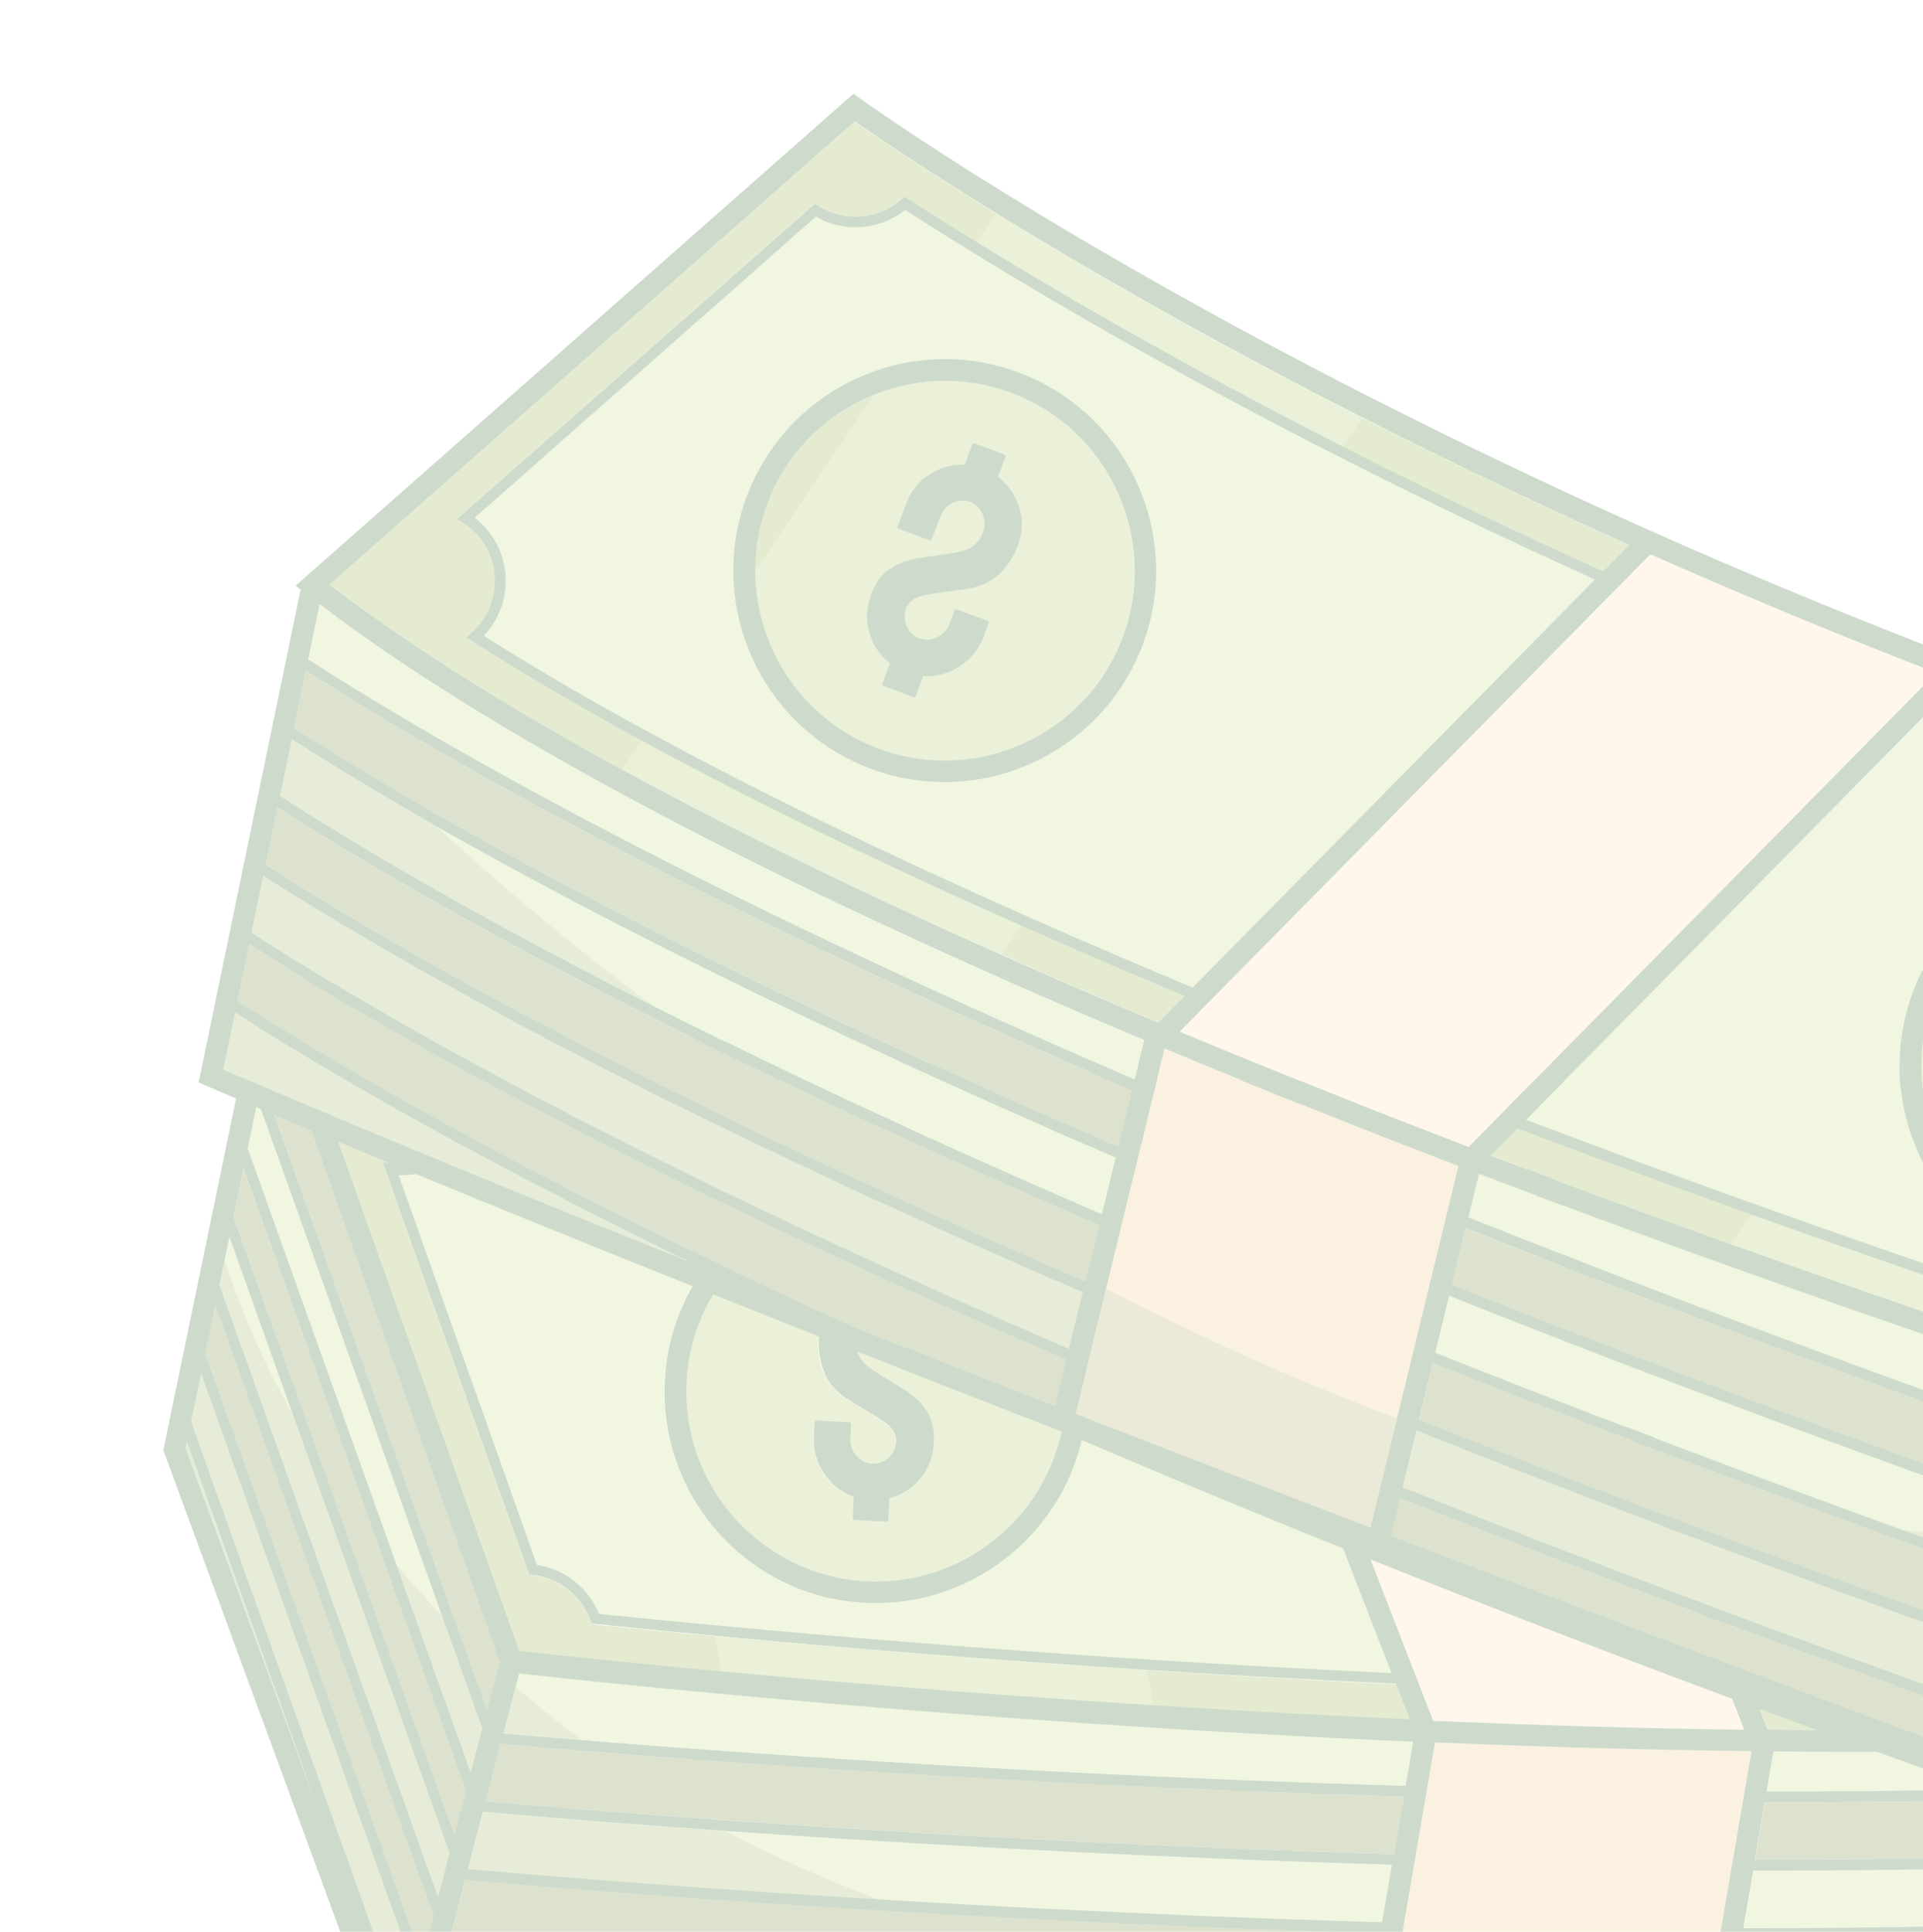 <svg width="211" height="212" viewBox="0 0 211 212" fill="none" xmlns="http://www.w3.org/2000/svg">
<g style="mix-blend-mode:luminosity" opacity="0.2" clip-path="url(#clip0_5045_330)">
<path d="M35.036 198.847L20.372 158.948L20.517 158.247L35.036 198.847Z" fill="#B5D163"/>
<path d="M52.913 189.719L51.656 194.51L43.524 171.736L27.19 125.997L28.272 120.771L48.496 177.351L52.913 189.719Z" fill="#B5D163"/>
<path d="M151.662 210.971C131.414 210.37 112.478 209.421 96.579 208.457C71.76 206.933 54.41 205.382 51.342 205.123L53 198.82C55.563 199.062 65.284 199.922 79.664 200.948C98.062 202.251 124.113 203.809 152.747 204.66L151.658 210.992L151.662 210.971Z" fill="#B5D163"/>
<path d="M51.123 196.549L49.883 201.365L35.264 160.501L25.639 133.497L26.72 128.271L41.251 168.918L51.123 196.549Z" fill="#546E0D"/>
<path d="M152.95 203.461C122.884 202.579 95.617 200.903 77.118 199.557C64.548 198.662 55.979 197.908 53.306 197.665L54.938 191.378C56.656 191.534 60.349 191.878 65.667 192.291C82.597 193.623 116.051 196.004 154.035 197.15L152.946 203.482L152.95 203.461Z" fill="#546E0D"/>
<path d="M150.374 218.48C146.19 218.368 142.057 218.222 138.009 218.093C137.962 218.106 137.92 218.097 137.861 218.062C91.201 216.361 53.806 213.01 49.679 212.622L49.529 212.17L51.057 206.283C53.599 206.521 72.968 208.268 100.558 209.879C115.544 210.764 132.975 211.601 151.463 212.148L150.374 218.48Z" fill="#546E0D"/>
<path d="M149.086 225.99C96.675 224.473 52.624 220.542 48.106 220.117L47.735 219.021L49.089 213.762L49.174 213.78C49.629 213.83 95.234 218.06 150.175 219.658L149.086 225.99Z" fill="#B5D163"/>
<path d="M49.355 203.383L48.114 208.199L24.087 140.996L25.168 135.77L32.169 155.34L49.355 203.383Z" fill="#B5D163"/>
<path d="M279.181 173.131C280.348 170.913 282.358 169.335 284.765 168.725L263.511 123.541C259.974 123.939 256.494 122.134 254.823 118.974C240.032 121.43 209.69 125.52 169.253 126.17L192.003 184.779C227.495 185.233 256.667 183.692 278.712 180.212C277.843 177.883 278.013 175.348 279.185 173.109L279.181 173.131ZM234.973 176.811C233.403 176.796 231.886 176.637 230.421 176.334C219.825 174.142 211.859 164.695 211.926 153.455C212.008 140.644 222.493 130.318 235.276 130.394C248.081 130.473 258.405 140.939 258.323 153.75C258.241 166.56 247.756 176.886 234.973 176.811Z" fill="#B5D163"/>
<path d="M95.963 173.547C107.441 173.618 116.847 164.332 116.92 152.849C116.992 142.762 109.845 134.282 100.311 132.309C98.994 132.037 97.63 131.887 96.214 131.882C84.736 131.811 75.329 141.097 75.256 152.58C75.183 164.063 84.485 173.476 95.942 173.543L95.963 173.547ZM91.333 143.057C92.267 141.966 93.433 141.254 94.783 140.935L94.918 138.571C94.918 138.571 94.975 138.405 95.085 138.406L98.635 138.587C98.763 138.613 98.843 138.652 98.821 138.758L98.699 141.17C99.971 141.654 101.02 142.47 101.812 143.675C102.608 144.858 102.973 146.197 102.891 147.664L102.745 150.403C102.745 150.403 102.697 150.526 102.612 150.509L98.867 150.31C98.867 150.31 98.744 150.262 98.761 150.177L98.865 147.429C98.896 146.638 98.696 145.999 98.202 145.498C97.729 145.001 97.165 144.729 96.506 144.704C95.826 144.674 95.224 144.904 94.723 145.398C94.222 145.893 93.942 146.499 93.907 147.201C93.877 147.882 94.001 148.461 94.274 148.961C94.547 149.46 95.067 149.945 95.825 150.456L99.12 152.511C100.2 153.178 101.032 153.97 101.639 154.893C102.219 155.833 102.492 156.975 102.411 158.332C102.332 159.889 101.817 161.2 100.93 162.279C100.021 163.354 98.893 164.095 97.534 164.457L97.411 166.868C97.411 166.868 97.334 167.029 97.202 167.024L93.652 166.844C93.546 166.822 93.487 166.787 93.487 166.677L93.601 164.307C92.26 163.831 91.177 162.964 90.369 161.733C89.54 160.498 89.179 159.139 89.244 157.646L89.323 156.089C89.323 156.089 89.379 155.924 89.49 155.924L93.214 156.119C93.214 156.119 93.332 156.188 93.332 156.298L93.253 157.855C93.219 158.557 93.44 159.201 93.9 159.761C94.381 160.326 94.961 160.623 95.641 160.653C96.343 160.688 96.944 160.458 97.471 159.946C97.976 159.43 98.248 158.866 98.273 158.207C98.313 157.373 97.829 156.609 96.792 155.951C96.44 155.723 95.915 155.371 95.165 154.928C94.416 154.484 93.73 154.054 93.098 153.68C91.862 152.915 90.975 151.956 90.438 150.803C89.902 149.651 89.676 148.386 89.762 147.008C89.836 145.473 90.347 144.183 91.303 143.095L91.333 143.057Z" fill="#789C13"/>
<path d="M191.386 189.791L164.766 121.209C154.094 121.305 142.761 121.176 130.814 120.698L157.263 188.823C168.394 189.288 179.879 189.648 191.386 189.791Z" fill="#FFD999"/>
<path d="M296.495 181.809C285.679 184.533 272.907 186.432 258.983 187.694C244.515 189.021 228.766 189.683 212.685 189.812C206.471 189.878 200.228 189.871 193.972 189.817L192.484 185.987C199.22 186.073 205.731 186.069 211.971 185.987C229.187 185.827 244.677 185.133 258.265 183.89C266.006 183.188 273.161 182.32 279.666 181.273L280.445 181.146L280.105 180.434C279.074 178.248 279.12 175.777 280.245 173.661C281.369 171.545 283.394 170.103 285.753 169.727L286.532 169.601L264.427 122.645L264.242 122.253L263.787 122.313C260.457 122.887 257.165 121.143 255.735 118.1L255.529 117.703L255.069 117.785C252.57 118.198 249.636 118.677 246.235 119.169C235.256 120.752 219.644 122.573 200.439 123.783C190.768 124.397 180.196 124.868 168.823 125.04L167.33 121.231C179.009 121.077 189.866 120.621 199.754 120.03C218.908 118.854 234.435 117.015 245.533 115.391C255.239 113.965 261.538 112.743 263.799 112.302L296.529 181.86L296.495 181.809Z" fill="#789C13"/>
<path d="M154.234 195.973C114.707 194.795 80.11 192.266 63.843 190.939C59.728 190.597 56.812 190.348 55.248 190.202L56.572 185.092L56.943 183.618C63.912 184.395 105.883 188.959 155.062 191.115L154.234 195.973Z" fill="#B5D163"/>
<path d="M54.833 182.362L54.593 183.309L53.45 187.659L50.49 179.381L28.742 118.498L30.004 112.4L54.833 182.362Z" fill="#546E0D"/>
<path d="M154.649 188.726C144.929 188.288 135.491 187.775 126.556 187.189C107.932 186.016 91.478 184.627 79.182 183.479C67.32 182.376 59.33 181.498 56.929 181.223L31.524 109.547C43.464 111.774 55.168 113.642 66.543 115.176C83.114 117.386 98.989 118.898 114.046 119.865C118.854 120.173 123.586 120.421 128.237 120.63L129.738 124.507C124.755 124.296 119.759 124.038 114.777 123.716C98.861 122.727 82.991 121.193 67.278 119.116C62.119 118.47 57.004 117.721 51.897 116.931L50.928 116.797L51.249 117.705C52.164 120.242 51.656 123.017 49.945 125.078C48.234 127.139 45.617 128.126 42.961 127.688L41.976 127.528L57.924 172.456L58.049 172.814L58.44 172.851C61.321 173.159 63.792 175.132 64.756 177.857L64.885 178.194L65.268 178.274C68.914 178.629 73.36 179.084 78.511 179.552C90.896 180.696 107.277 182.114 125.88 183.283C134.578 183.842 143.744 184.387 153.199 184.815L154.695 188.713L154.649 188.726Z" fill="#789C13"/>
<path d="M50.829 125.837C49.058 127.974 46.456 129.098 43.735 128.978L58.911 171.752C61.987 172.189 64.567 174.274 65.726 177.128C82.293 178.828 115.117 181.897 152.671 183.62L130.193 125.732C104.215 124.676 78.115 122.178 52.641 118.259C53.261 120.935 52.621 123.705 50.825 125.858L50.829 125.837ZM79.798 136.196C84.199 131.834 90.05 129.455 96.242 129.496C109.047 129.576 119.367 140.063 119.289 152.852C119.207 165.663 108.722 175.988 95.939 175.913C94.369 175.899 92.852 175.74 91.366 175.432C80.769 173.24 72.803 163.793 72.871 152.552C72.912 146.358 75.359 140.528 79.781 136.17L79.798 136.196Z" fill="#B5D163"/>
<path d="M293.56 198.991L292.263 205.259C278.945 207.443 263.42 209.061 245.802 210.09C229.409 211.084 211.216 211.574 191.287 211.571L192.371 205.26C224.629 205.288 252.418 204.015 275.337 201.446C281.793 200.744 287.897 199.924 293.56 198.991Z" fill="#B5D163"/>
<path d="M148.174 231.362C97.97 229.238 55.248 226.912 46.142 226.401L45.946 225.851L47.203 221.06L47.257 221.226L47.639 221.305C48.103 221.312 93.852 225.594 148.908 227.172L148.195 231.367L148.174 231.362Z" fill="#546E0D"/>
<path d="M292.008 206.491L290.716 212.737C265.064 216.956 231.188 219.074 189.977 219.076L190.056 218.694L191.062 212.765C208.222 212.771 224.152 212.412 238.714 211.703C259.122 210.675 276.928 208.953 291.983 206.508L292.008 206.491Z" fill="#546E0D"/>
<path d="M290.457 213.99L289.164 220.236C263.559 224.443 229.794 226.562 188.715 226.569L189.795 220.279C230.895 220.276 264.745 218.175 290.457 213.99Z" fill="#B5D163"/>
<path d="M295.112 191.492L293.815 197.759C289.528 198.467 284.964 199.118 280.214 199.708C256.472 202.616 227.091 204.091 192.57 204.082L193.655 197.771C235.125 197.8 269.243 195.688 295.133 191.496L295.112 191.492Z" fill="#546E0D"/>
<path d="M288.905 221.49L287.612 227.736C265.49 231.378 239.063 233.132 211.875 233.754C203.821 233.505 195.709 233.223 187.622 232.923L188.49 227.763C229.501 227.764 263.24 225.662 288.879 221.507L288.905 221.49Z" fill="#546E0D"/>
<path d="M185.228 232.826C173.514 232.396 161.873 231.937 150.567 231.459L152.644 219.283L157.456 191.212C168.782 191.694 180.476 192.009 192.179 192.171L187.601 218.895L185.228 232.826Z" fill="#E6B767"/>
<path d="M295.367 190.26L296.619 184.205C270.22 190.75 232.442 192.57 194.585 192.203L193.833 196.589C235.392 196.615 269.531 194.507 295.367 190.26Z" fill="#B5D163"/>
<path d="M239.349 133.186C238.032 132.914 236.668 132.764 235.252 132.759C223.774 132.688 214.368 141.974 214.295 153.457C214.222 164.94 223.523 174.353 234.98 174.42C246.458 174.491 255.864 165.205 255.937 153.722C256.009 143.634 248.862 135.154 239.328 133.182L239.349 133.186ZM239.989 163.161C239.08 164.235 237.953 164.977 236.593 165.338L236.471 167.75C236.471 167.75 236.393 167.911 236.262 167.906L232.712 167.725C232.605 167.703 232.546 167.669 232.547 167.558L232.661 165.189C231.32 164.712 230.237 163.845 229.429 162.615C228.599 161.38 228.238 160.02 228.304 158.527L228.382 156.97C228.382 156.97 228.439 156.805 228.549 156.806L232.273 157C232.273 157 232.392 157.069 232.391 157.18L232.313 158.736C232.278 159.438 232.499 160.082 232.959 160.642C233.44 161.207 234.021 161.505 234.701 161.535C235.403 161.569 236.004 161.339 236.53 160.828C237.036 160.312 237.307 159.748 237.333 159.088C237.373 158.255 236.889 157.49 235.851 156.832C235.5 156.604 234.975 156.252 234.225 155.809C233.475 155.366 232.789 154.936 232.158 154.561C230.921 153.796 230.035 152.837 229.498 151.685C228.961 150.533 228.736 149.267 228.822 147.889C228.896 146.354 229.406 145.064 230.362 143.977C231.297 142.885 232.462 142.174 233.813 141.855L233.948 139.49C233.948 139.49 234.004 139.325 234.115 139.325L237.665 139.506C237.792 139.532 237.873 139.571 237.851 139.677L237.728 142.089C239.005 142.553 240.05 143.389 240.841 144.594C241.637 145.778 242.002 147.116 241.92 148.584L241.774 151.323C241.774 151.323 241.727 151.446 241.642 151.428L237.896 151.229C237.896 151.229 237.773 151.182 237.791 151.097L237.894 148.349C237.946 147.562 237.725 146.918 237.231 146.417C236.758 145.92 236.194 145.649 235.54 145.602C234.859 145.572 234.258 145.802 233.757 146.296C233.256 146.791 232.976 147.398 232.941 148.099C232.911 148.78 233.035 149.359 233.308 149.859C233.581 150.359 234.101 150.843 234.859 151.354L238.154 153.409C239.234 154.076 240.066 154.869 240.672 155.792C241.253 156.731 241.526 157.873 241.445 159.23C241.366 160.787 240.851 162.098 239.964 163.177L239.989 163.161Z" fill="#789C13"/>
<path d="M45.792 217.068L44.526 221.902L20.979 156.016L22.069 150.748L45.792 217.068Z" fill="#B5D163"/>
<path d="M47.56 210.234L46.299 215.046L22.535 148.496L23.621 143.248L47.56 210.234Z" fill="#546E0D"/>
<g style="mix-blend-mode:screen" opacity="0.5">
<path d="M126.577 187.193C107.953 186.02 91.499 184.632 79.203 183.483L78.486 179.568L67.282 119.095L66.547 115.154C83.119 117.365 98.993 118.877 114.05 119.844L114.777 123.716L125.855 183.3L126.577 187.193Z" fill="#B5D163"/>
</g>
<g style="mix-blend-mode:screen" opacity="0.5">
<path d="M258.983 187.694C244.515 189.02 228.766 189.683 212.685 189.812L211.971 185.986L200.431 123.715L199.724 119.958C218.879 118.781 234.406 116.943 245.504 115.318L246.227 119.101L258.269 183.869L258.992 187.652L258.983 187.694Z" fill="#B5D163"/>
</g>
<g style="mix-blend-mode:screen" opacity="0.5">
<path d="M121.889 137.505C122.454 141.942 122.251 145.6 121.476 145.706C120.68 145.807 119.59 142.302 119.045 137.869C118.501 133.437 118.683 129.775 119.458 129.669C120.254 129.568 121.344 133.072 121.889 137.505Z" fill="#B5D163"/>
</g>
<g style="mix-blend-mode:screen" opacity="0.5">
<path d="M208.051 173.788C208.616 178.225 208.413 181.883 207.638 181.989C206.842 182.09 205.752 178.585 205.207 174.152C204.642 169.715 204.845 166.058 205.62 165.952C206.416 165.851 207.506 169.355 208.051 173.788Z" fill="#B5D163"/>
</g>
<path d="M74.278 129.803C74.844 134.24 74.641 137.898 73.866 138.003C73.07 138.105 71.979 134.6 71.435 130.167C70.891 125.735 71.073 122.072 71.847 121.967C72.643 121.866 73.734 125.37 74.278 129.803Z" fill="#B5D163"/>
<g style="mix-blend-mode:multiply" opacity="0.5">
<path d="M20.517 158.247L35.036 198.847L20.372 158.948L20.517 158.247Z" fill="#546E0D"/>
</g>
<g style="mix-blend-mode:multiply" opacity="0.5">
<path d="M22.069 150.748L45.792 217.068L44.526 221.902L20.979 156.016L22.069 150.748Z" fill="#546E0D"/>
</g>
<g style="mix-blend-mode:multiply" opacity="0.5">
<path d="M23.621 143.248L47.56 210.234L46.299 215.046L22.535 148.496L23.621 143.248Z" fill="#546E0D"/>
</g>
<g style="mix-blend-mode:multiply" opacity="0.5">
<path d="M32.169 155.341L49.35 203.404L48.11 208.221L24.087 140.996L24.641 138.319C26.583 144.238 29.109 149.9 32.173 155.32L32.169 155.341Z" fill="#546E0D"/>
</g>
<g style="mix-blend-mode:multiply" opacity="0.5">
<path d="M41.251 168.918L51.127 196.527L49.887 201.344L35.268 160.479C37.124 163.389 39.108 166.214 41.251 168.918Z" fill="#546E0D"/>
</g>
<g style="mix-blend-mode:multiply" opacity="0.5">
<path d="M48.496 177.351L52.934 189.723L51.677 194.514L43.545 171.741C45.14 173.666 46.795 175.515 48.501 177.33L48.496 177.351Z" fill="#546E0D"/>
</g>
<g style="mix-blend-mode:multiply" opacity="0.5">
<path d="M54.162 182.932C54.314 183.052 54.441 183.189 54.593 183.309L53.45 187.659L50.49 179.381C51.698 180.606 52.915 181.788 54.141 182.928L54.162 182.932Z" fill="#546E0D"/>
</g>
<g style="mix-blend-mode:multiply" opacity="0.5">
<path d="M63.843 190.939C59.728 190.597 56.812 190.348 55.248 190.202L56.572 185.092C58.914 187.15 61.32 189.11 63.843 190.939Z" fill="#546E0D"/>
</g>
<g style="mix-blend-mode:multiply" opacity="0.5">
<path d="M77.118 199.557C64.548 198.662 55.979 197.908 53.306 197.665L54.939 191.378C56.656 191.534 60.349 191.878 65.667 192.291C69.323 194.953 73.165 197.365 77.097 199.552L77.118 199.557Z" fill="#546E0D"/>
</g>
<g style="mix-blend-mode:multiply" opacity="0.5">
<path d="M96.574 208.479C71.756 206.955 54.406 205.403 51.337 205.144L52.996 198.841C55.559 199.084 65.279 199.943 79.66 200.969C85.148 203.877 90.813 206.356 96.57 208.5L96.574 208.479Z" fill="#546E0D"/>
</g>
<g style="mix-blend-mode:multiply" opacity="0.5">
<path d="M49.658 212.617L49.508 212.165L51.036 206.278C53.578 206.516 72.947 208.264 100.537 209.874C112.554 213.978 125.073 216.613 137.839 218.058C91.18 216.357 53.785 213.006 49.658 212.617Z" fill="#546E0D"/>
</g>
<g style="mix-blend-mode:multiply" opacity="0.5">
<path d="M48.106 220.117L47.735 219.021L49.089 213.762L49.174 213.78C49.629 213.83 95.234 218.06 150.175 219.658L149.086 225.99C96.675 224.473 52.624 220.542 48.106 220.117Z" fill="#546E0D"/>
</g>
<g style="mix-blend-mode:multiply" opacity="0.5">
<path d="M148.887 227.168L148.174 231.362C97.97 229.238 55.248 226.912 46.142 226.401L45.946 225.851L47.203 221.06L47.257 221.226L47.639 221.305C48.103 221.312 93.852 225.594 148.908 227.172L148.887 227.168Z" fill="#546E0D"/>
</g>
<g style="mix-blend-mode:multiply" opacity="0.5">
<path d="M187.601 218.895L185.228 232.826C173.514 232.396 161.873 231.937 150.567 231.459L152.644 219.283C164.297 219.9 175.994 219.661 187.58 218.89L187.601 218.895Z" fill="#546E0D"/>
</g>
<g style="mix-blend-mode:multiply" opacity="0.5">
<path d="M238.735 211.707C259.143 210.679 276.949 208.958 292.004 206.512L290.711 212.758C265.059 216.977 231.184 219.095 189.973 219.097L190.052 218.715C190.32 218.704 190.635 218.68 190.929 218.652C206.979 217.388 222.968 215.135 238.714 211.703L238.735 211.707Z" fill="#546E0D"/>
</g>
<g style="mix-blend-mode:multiply" opacity="0.5">
<path d="M189.795 220.279C230.895 220.276 264.745 218.175 290.457 213.99L289.164 220.236C263.559 224.443 229.794 226.562 188.715 226.569L189.795 220.279Z" fill="#546E0D"/>
</g>
<g style="mix-blend-mode:multiply" opacity="0.5">
<path d="M188.511 227.767C229.522 227.768 263.262 225.666 288.9 221.511L287.608 227.757C265.485 231.399 239.059 233.153 211.87 233.775C203.817 233.526 195.704 233.244 187.617 232.944L188.486 227.784L188.511 227.767Z" fill="#546E0D"/>
</g>
<path d="M265.505 110.373L265.106 109.515L264.178 109.722C263.181 109.937 162.239 132.03 29.939 106.826L27.901 106.404L28.485 108.076L17.921 159.128L43.443 228.634L44.23 228.686C44.336 228.708 45.258 228.744 46.857 228.831C54.507 229.528 118.412 235.107 185.22 235.217C221.522 236.57 258.38 237.594 287.023 237.65L287.996 237.652L299.188 183.562L299.866 183.392L265.521 110.399L265.505 110.373ZM287.608 227.757C265.49 231.378 239.038 233.149 211.87 233.775C203.842 233.51 195.725 233.248 187.617 232.944L188.507 227.789C229.496 227.785 263.257 225.687 288.9 221.511L287.608 227.757ZM20.979 156.016L22.069 150.747L45.766 217.085L44.509 221.876L20.979 156.016ZM155.062 191.115L154.234 195.973C104.732 194.525 62.941 190.908 55.244 190.223L56.96 183.644C63.929 184.421 105.879 188.981 155.058 191.136L155.062 191.115ZM152.95 203.461C102.457 201.986 59.936 198.261 53.306 197.665L54.938 191.378C62.113 192.021 104.137 195.687 154.035 197.15L152.946 203.483L152.95 203.461ZM150.374 218.481C98.052 216.959 54.159 213.017 49.658 212.618L49.508 212.166L51.032 206.3C54.963 206.67 98.899 210.621 151.459 212.17L150.37 218.502L150.374 218.481ZM25.173 135.749L49.333 203.378L48.076 208.17L24.082 141.017L25.168 135.77L25.173 135.749ZM26.724 128.249L51.123 196.548L49.866 201.34L25.634 133.518L26.724 128.249ZM51.656 194.51L27.186 126.018L28.276 120.75L52.917 189.697L51.66 194.488L51.656 194.51ZM23.621 143.248L47.56 210.234L46.303 215.025L22.531 148.517L23.621 143.248ZM49.089 213.763L49.174 213.78C49.633 213.809 95.255 218.064 150.17 219.679L149.086 225.99C96.649 224.49 52.603 220.538 48.106 220.117L47.714 219.017L49.089 213.763ZM51.342 205.123L52.979 198.816C58.891 199.352 101.731 203.143 152.73 204.634L151.645 210.945C99.83 209.44 56.344 205.56 51.325 205.098L51.342 205.123ZM53.45 187.659L28.738 118.519L30.004 112.4L54.829 182.383L53.445 187.68L53.45 187.659ZM47.203 221.06L47.257 221.226L47.627 221.258C48.081 221.308 93.835 225.569 148.887 227.168L148.174 231.362C97.974 229.217 55.227 226.907 46.142 226.401L45.946 225.851L47.203 221.06ZM150.567 231.459L157.456 191.212C168.782 191.694 180.471 192.03 192.179 192.171L185.223 232.847C173.51 232.418 161.873 231.937 150.567 231.459ZM289.16 220.258C263.559 224.443 229.789 226.583 188.71 226.59L189.795 220.279C230.895 220.276 264.745 218.175 290.452 214.012L289.16 220.258ZM290.711 212.758C265.043 216.951 231.184 219.095 189.999 219.081L191.083 212.769C232.31 212.793 266.229 210.683 292.008 206.491L290.716 212.737L290.711 212.758ZM292.263 205.259C266.547 209.464 232.582 211.586 191.282 211.592L192.367 205.281C233.726 205.309 267.755 203.201 293.577 199.017L292.284 205.263L292.263 205.259ZM293.815 197.759C268.052 201.977 233.998 204.103 192.549 204.078L193.634 197.767C235.103 197.796 269.217 195.705 295.112 191.492L293.819 197.738L293.815 197.759ZM295.367 190.26C269.536 194.486 235.392 196.615 193.833 196.59L194.585 192.204C232.421 192.566 270.203 190.725 296.62 184.205L295.367 190.26ZM263.744 112.246L296.479 181.783C270.087 188.397 232.02 190.224 193.951 189.813L192.463 185.982C228.201 186.42 257.54 184.826 279.645 181.269L280.424 181.142L280.084 180.429C279.053 178.244 279.116 175.798 280.24 173.682C281.364 171.566 283.369 170.12 285.727 169.744L286.507 169.617L264.406 122.641L264.204 122.222L263.77 122.288C260.445 122.84 257.126 121.112 255.701 118.048L255.5 117.63L255.066 117.695C240.411 120.135 209.762 124.317 168.798 124.946L167.326 121.141C221.483 120.428 257.603 113.457 263.778 112.187L263.744 112.246ZM278.708 180.233C256.663 183.714 227.49 185.254 191.998 184.8L169.249 126.191C209.685 125.541 240.027 121.451 254.819 118.995C256.494 122.134 259.969 123.96 263.506 123.562L284.76 168.746C282.353 169.356 280.344 170.934 279.176 173.152C278.009 175.369 277.834 177.925 278.703 180.254L278.708 180.233ZM164.761 121.231L191.382 189.813C179.875 189.669 168.39 189.309 157.259 188.845L130.809 120.719C142.736 121.193 154.086 121.348 164.761 121.231ZM52.645 118.237C78.14 122.161 104.219 124.655 130.197 125.71L152.676 183.598C115.105 181.85 82.276 178.802 65.731 177.106C64.572 174.252 61.987 172.189 58.915 171.731L43.74 128.956C46.456 129.097 49.063 127.953 50.833 125.816C52.625 123.683 53.269 120.892 52.65 118.216L52.645 118.237ZM128.22 120.604L129.742 124.486C103.658 123.409 77.477 120.872 51.901 116.909L50.916 116.75L51.254 117.684C52.147 120.217 51.644 122.97 49.928 125.053C48.218 127.113 45.6 128.1 42.966 127.666L41.98 127.507L57.928 172.435L58.053 172.793L58.423 172.825C61.309 173.112 63.801 175.09 64.765 177.815L64.89 178.173L65.26 178.205C81.779 179.918 115.084 183.02 153.165 184.763L154.683 188.666C105.16 186.461 63.024 181.841 56.964 181.163L31.524 109.547C66.379 116.072 99.033 119.328 128.22 120.604ZM20.372 158.948L20.517 158.247L35.014 198.843L20.372 158.948ZM286.056 235.257C269.679 235.213 250.662 234.867 230.647 234.315C250.987 233.406 270.421 231.733 287.353 228.989L286.056 235.257Z" fill="#084900"/>
<path d="M90.49 150.77C91.005 151.918 91.892 152.877 93.15 153.647C93.776 154.042 94.467 154.451 95.217 154.894C95.966 155.337 96.491 155.69 96.843 155.917C97.88 156.575 98.369 157.319 98.325 158.174C98.299 158.833 98.023 159.418 97.522 159.913C97.017 160.429 96.415 160.659 95.693 160.62C95.012 160.59 94.432 160.293 93.951 159.728C93.47 159.163 93.266 158.545 93.304 157.822L93.383 156.265C93.383 156.265 93.35 156.103 93.265 156.085L89.541 155.891C89.541 155.891 89.375 155.945 89.374 156.056L89.295 157.612C89.209 159.101 89.591 160.465 90.42 161.7C91.25 162.935 92.316 163.776 93.652 164.274L93.538 166.643C93.538 166.643 93.593 166.81 93.703 166.81L97.253 166.991C97.381 167.017 97.462 166.946 97.463 166.835L97.585 164.423C98.944 164.062 100.068 163.342 100.981 162.246C101.89 161.171 102.388 159.834 102.462 158.299C102.543 156.942 102.27 155.8 101.69 154.86C101.109 153.92 100.255 153.123 99.171 152.478L95.876 150.423C95.118 149.911 94.599 149.427 94.325 148.927C94.052 148.428 93.929 147.848 93.959 147.168C93.993 146.466 94.274 145.859 94.775 145.365C95.276 144.87 95.877 144.64 96.557 144.67C97.216 144.696 97.78 144.968 98.253 145.464C98.726 145.961 98.947 146.605 98.916 147.396L98.812 150.144C98.812 150.144 98.854 150.263 98.918 150.277L102.663 150.475C102.663 150.475 102.783 150.434 102.796 150.37L102.942 147.631C103.024 146.164 102.659 144.825 101.863 143.641C101.067 142.458 100.022 141.621 98.75 141.136L98.872 138.725C98.872 138.725 98.818 138.558 98.686 138.553L95.136 138.373C95.136 138.373 94.97 138.427 94.969 138.537L94.835 140.902C93.48 141.242 92.335 141.958 91.384 143.024C90.449 144.115 89.939 145.406 89.844 146.937C89.779 148.319 90.004 149.584 90.52 150.732L90.49 150.77Z" fill="#084900"/>
<path d="M91.387 175.436C92.852 175.74 94.391 175.903 95.96 175.917C108.743 175.993 119.233 165.646 119.31 152.856C119.388 140.067 109.069 129.58 96.264 129.5C90.072 129.46 84.221 131.838 79.819 136.2C75.418 140.562 72.955 146.366 72.909 152.582C72.842 163.823 80.808 173.269 91.404 175.462L91.387 175.436ZM96.235 131.887C97.63 131.887 98.994 132.037 100.332 132.314C109.845 134.282 116.992 142.762 116.941 152.854C116.868 164.337 107.462 173.623 95.984 173.552C84.527 173.485 75.226 164.072 75.299 152.589C75.372 141.106 84.778 131.82 96.256 131.891L96.235 131.887Z" fill="#084900"/>
<path d="M235.281 130.372C222.497 130.297 212.008 140.644 211.93 153.433C211.863 164.674 219.829 174.121 230.425 176.313C231.89 176.616 233.429 176.779 234.977 176.79C247.761 176.865 258.25 166.518 258.327 153.729C258.409 140.918 248.086 130.452 235.281 130.372ZM235.001 174.424C223.523 174.353 214.243 164.945 214.316 153.462C214.389 141.979 223.795 132.693 235.273 132.764C236.668 132.764 238.032 132.913 239.37 133.19C248.883 135.159 256.031 143.638 255.98 153.73C255.907 165.213 246.501 174.499 235.023 174.429L235.001 174.424Z" fill="#084900"/>
<path d="M157.518 148.422C176.342 155.906 194.1 162.549 209.077 167.974C232.462 176.424 249.003 181.885 251.922 182.865L252.901 176.422C250.453 175.627 241.189 172.558 227.582 167.793C210.178 161.689 185.648 152.78 159.028 142.199L157.514 148.443L157.518 148.422Z" fill="#B5D163"/>
<path d="M159.316 141.018C187.264 152.14 212.957 161.422 230.472 167.527C242.365 171.694 250.529 174.403 253.079 175.24L254.075 168.822C252.437 168.284 248.915 167.112 243.866 165.403C227.797 159.907 196.145 148.816 160.825 134.795L159.312 141.039L159.316 141.018Z" fill="#546E0D"/>
<path d="M155.721 155.827C159.606 157.384 163.457 158.89 167.224 160.378C167.262 160.408 167.304 160.417 167.373 160.409C210.876 177.364 246.53 189.127 250.472 190.408L250.789 190.053L251.723 184.043C249.296 183.253 230.824 177.171 204.86 167.7C190.753 162.566 174.421 156.417 157.234 149.582L155.721 155.827Z" fill="#546E0D"/>
<path d="M25.798 111.109L24.501 117.377C39.551 123.836 57.148 131.044 75.734 138.501C57.426 129.595 40.251 120.347 25.798 111.109Z" fill="#B5D163"/>
<path d="M153.902 163.226C202.611 182.632 244.605 196.505 248.921 197.908L249.696 197.049L250.54 191.685L250.455 191.668C250.018 191.533 206.479 177.318 155.415 156.982L153.902 163.226Z" fill="#B5D163"/>
<path d="M53.086 69.766C71.94 81.709 98.105 94.7 130.863 108.368L175.003 63.599C138.145 46.956 111.917 31.161 99.315 23.037C96.531 25.252 92.617 25.55 89.528 23.781L52.089 56.821C54.056 58.336 55.274 60.581 55.466 63.08C55.658 65.579 54.803 67.994 53.082 69.787L53.086 69.766ZM82.306 53.547C87.315 41.756 100.944 36.246 112.729 41.254C124.493 46.258 130.015 59.918 125.011 71.688C120.612 82.032 109.551 87.542 98.955 85.349C97.49 85.046 96.013 84.585 94.588 83.981C82.824 78.976 77.302 65.317 82.306 53.547Z" fill="#B5D163"/>
<path d="M250.801 125.143C255.291 114.574 250.342 102.318 239.778 97.828C238.498 97.275 237.186 96.871 235.848 96.594C226.335 94.625 216.41 99.572 212.451 108.856C207.962 119.425 212.91 131.681 223.474 136.171C234.017 140.656 246.29 135.708 250.78 125.139L250.801 125.143ZM239.685 114.225C239.196 115.519 238.487 116.591 237.558 117.44C236.629 118.289 235.435 118.818 233.975 119.025C233.243 119.139 232.447 119.241 231.583 119.35C230.719 119.459 230.097 119.574 229.684 119.644C228.471 119.836 227.727 120.324 227.428 121.127C227.19 121.742 227.216 122.368 227.475 123.042C227.734 123.716 228.195 124.165 228.873 124.416C229.51 124.659 230.161 124.616 230.826 124.289C231.492 123.961 231.946 123.479 232.176 122.796L232.722 121.336C232.722 121.336 232.816 121.2 232.901 121.218L236.397 122.517C236.397 122.517 236.528 122.633 236.485 122.735L235.939 124.195C235.428 125.595 234.536 126.696 233.284 127.5C232.033 128.305 230.721 128.654 229.296 128.58L228.461 130.8C228.461 130.8 228.345 130.931 228.243 130.888L224.913 129.645C224.785 129.619 224.739 129.521 224.783 129.419L225.627 127.157C224.523 126.286 223.782 125.158 223.374 123.81C222.967 122.463 223.04 121.038 223.581 119.6C224.045 118.322 224.749 117.382 225.655 116.75C226.56 116.117 227.66 115.725 228.912 115.563L232.752 114.984C233.65 114.815 234.32 114.577 234.769 114.227C235.217 113.877 235.561 113.394 235.803 112.757C236.05 112.099 236.033 111.431 235.77 110.778C235.506 110.126 235.046 109.676 234.41 109.434C233.794 109.195 233.169 109.221 232.538 109.489C231.907 109.758 231.448 110.261 231.163 110.999L230.167 113.563C230.167 113.563 230.081 113.656 230.018 113.642L226.501 112.339C226.501 112.339 226.408 112.253 226.421 112.189L227.374 109.617C227.881 108.238 228.747 107.154 229.947 106.383C231.148 105.613 232.439 105.259 233.799 105.319L234.644 103.057C234.644 103.057 234.76 102.926 234.883 102.974L238.213 104.217C238.213 104.217 238.344 104.332 238.301 104.434L237.465 106.654C238.573 107.504 239.34 108.615 239.79 109.971C240.236 111.348 240.171 112.73 239.651 114.174L239.685 114.225Z" fill="#789C13"/>
<path d="M129.44 113.213L181.091 60.827C190.847 65.15 201.301 69.528 212.458 73.831L161.145 125.866C150.744 121.875 140.059 117.648 129.44 113.213Z" fill="#FFD999"/>
<path d="M36.155 64.158C45.002 70.951 55.971 77.763 68.251 84.446C81.005 91.406 95.198 98.263 109.908 104.763C115.585 107.289 121.319 109.761 127.082 112.194L129.968 109.268C123.751 106.675 117.776 104.087 112.081 101.535C96.341 94.557 82.399 87.772 70.42 81.24C63.594 77.523 57.371 73.887 51.815 70.345L51.15 69.919L51.74 69.421C53.554 67.825 54.493 65.537 54.3 63.149C54.108 60.761 52.821 58.634 50.805 57.353L50.14 56.927L89.085 22.604L89.411 22.317L89.805 22.553C92.633 24.401 96.348 24.107 98.868 21.881L99.214 21.598L99.604 21.856C101.734 23.227 104.236 24.831 107.163 26.633C116.612 32.443 130.219 40.309 147.368 49.042C156.001 53.442 165.518 58.07 175.889 62.742L178.771 59.837C168.111 55.062 158.327 50.335 149.486 45.869C132.371 37.188 118.849 29.338 109.307 23.443C100.963 18.282 95.667 14.661 93.766 13.359L36.155 64.158Z" fill="#789C13"/>
<path d="M161.114 133.614C197.863 148.218 230.623 159.627 246.081 164.864C249.993 166.183 252.768 167.112 254.262 167.598L255.075 162.383L255.319 160.882C248.614 158.83 208.278 146.363 162.282 128.826L161.114 133.614Z" fill="#B5D163"/>
<path d="M163.588 126.792C172.683 130.247 181.55 133.522 189.984 136.53C207.545 142.844 223.198 148.099 234.94 151.924C246.266 155.619 253.948 157.984 256.261 158.684L308.05 102.959C296.206 100.265 284.722 97.335 273.673 94.229C257.585 89.681 242.414 84.77 228.209 79.682C223.674 78.056 219.232 76.406 214.88 74.753L211.964 77.716C216.621 79.499 221.309 81.245 226.01 82.927C241.012 88.335 256.187 93.225 271.434 97.554C276.426 99.008 281.418 100.351 286.42 101.652L287.362 101.913L286.707 102.619C284.86 104.586 284.225 107.334 284.978 109.905C285.73 112.475 287.741 114.42 290.353 115.071L291.321 115.316L258.853 150.226L258.596 150.505L258.222 150.384C255.455 149.523 252.405 150.354 250.438 152.473L250.186 152.731L249.803 152.652C246.315 151.531 242.054 150.184 237.14 148.569C225.318 144.705 209.719 139.506 192.18 133.196C183.975 130.257 175.345 127.121 166.496 123.761L163.576 126.746L163.588 126.792Z" fill="#789C13"/>
<path d="M285.184 102.593C260.225 96.077 235.298 88.017 211.034 78.676L167.429 122.891C202.609 136.196 233.952 146.425 249.812 151.435C252.008 149.275 255.199 148.407 258.201 149.205L289.105 115.965C286.555 115.017 284.617 112.932 283.84 110.268C283.041 107.599 283.558 104.782 285.21 102.576L285.184 102.593ZM252.981 126.059C248.582 136.404 237.521 141.913 226.925 139.721C225.46 139.418 223.983 138.957 222.537 138.348C210.773 133.344 205.251 119.684 210.255 107.914C215.259 96.144 228.893 90.613 240.678 95.621C246.377 98.041 250.804 102.546 253.113 108.297C255.422 114.047 255.379 120.352 252.955 126.076L252.981 126.059Z" fill="#B5D163"/>
<path d="M32.005 81.111L30.708 87.379C42.065 94.669 55.674 102.315 71.437 110.251C86.09 117.669 102.594 125.338 120.888 133.244L122.397 127.021C92.777 114.245 67.775 102.049 47.758 90.596C42.11 87.389 36.832 84.215 32.005 81.111Z" fill="#B5D163"/>
<path d="M152.628 168.523C199.553 186.496 239.69 201.315 248.251 204.46L248.65 204.033L249.397 199.136L249.281 199.267L248.899 199.188C248.471 199.011 204.779 184.786 153.617 164.386L152.607 168.519L152.628 168.523Z" fill="#546E0D"/>
<path d="M30.453 88.611L29.161 94.857C51.032 108.909 81.286 124.296 119.112 140.653L119.191 140.27L120.621 134.429C104.867 127.625 90.388 120.973 77.303 114.544C58.978 105.502 43.318 96.856 30.47 88.636L30.453 88.611Z" fill="#546E0D"/>
<path d="M28.901 96.11L27.609 102.356C49.442 116.378 79.594 131.723 117.297 148.031L118.802 141.829C81.078 125.516 50.841 110.154 28.901 96.11Z" fill="#B5D163"/>
<path d="M33.556 73.612L32.26 79.879C35.914 82.23 39.845 84.639 43.971 87.065C64.609 99.156 90.992 112.17 122.682 125.861L124.191 119.637C86.115 103.207 55.636 87.729 33.535 73.607L33.556 73.612Z" fill="#546E0D"/>
<path d="M27.349 103.61L26.057 109.856C44.918 121.978 68.478 134.075 93.188 145.435C100.678 148.403 108.237 151.363 115.779 154.297L117.03 149.217C79.386 132.942 49.251 117.624 27.366 103.636L27.349 103.61Z" fill="#546E0D"/>
<path d="M118.015 155.158C128.937 159.412 139.805 163.61 150.372 167.658L153.298 155.657L160.021 127.982C149.433 123.93 138.574 119.579 127.768 115.083L121.365 141.429L118.015 155.158Z" fill="#E6B767"/>
<path d="M33.812 72.38L35.064 66.325C56.699 82.809 90.652 99.472 125.546 114.158L124.496 118.483C86.34 102.014 55.84 86.531 33.812 72.38Z" fill="#B5D163"/>
<path d="M84.503 54.489C80.013 65.058 84.962 77.314 95.526 81.804C106.089 86.294 118.341 81.341 122.831 70.771C127.321 60.202 122.372 47.946 111.809 43.456C110.528 42.903 109.217 42.499 107.879 42.222C98.365 40.254 88.44 45.201 84.482 54.484L84.503 54.489ZM95.629 65.254C96.092 63.976 96.796 63.036 97.702 62.404C98.608 61.771 99.708 61.379 100.959 61.217L104.799 60.638C105.698 60.469 106.367 60.231 106.816 59.881C107.265 59.531 107.608 59.048 107.851 58.411C108.097 57.753 108.081 57.085 107.817 56.432C107.554 55.78 107.093 55.33 106.457 55.088C105.842 54.85 105.216 54.875 104.581 55.165C103.949 55.433 103.491 55.936 103.205 56.675L102.21 59.238C102.21 59.238 102.124 59.331 102.061 59.318L98.544 58.014C98.544 58.014 98.451 57.928 98.464 57.865L99.417 55.292C99.924 53.913 100.79 52.83 101.99 52.059C103.191 51.288 104.482 50.935 105.842 50.995L106.687 48.733C106.687 48.733 106.802 48.601 106.925 48.649L110.256 49.892C110.256 49.892 110.387 50.008 110.343 50.109L109.508 52.329C110.616 53.179 111.383 54.29 111.833 55.646C112.279 57.023 112.214 58.406 111.694 59.849C111.205 61.143 110.496 62.215 109.567 63.064C108.639 63.913 107.444 64.442 105.984 64.649C105.252 64.763 104.456 64.865 103.592 64.974C102.728 65.083 102.106 65.198 101.693 65.268C100.48 65.46 99.736 65.948 99.438 66.751C99.2 67.366 99.221 68.013 99.484 68.666C99.743 69.34 100.204 69.789 100.883 70.04C101.519 70.283 102.17 70.24 102.836 69.913C103.501 69.585 103.955 69.103 104.185 68.42L104.731 66.96C104.731 66.96 104.825 66.824 104.91 66.842L108.406 68.141C108.406 68.141 108.537 68.257 108.494 68.359L107.948 69.819C107.437 71.219 106.545 72.32 105.293 73.124C104.042 73.929 102.73 74.278 101.305 74.204L100.47 76.424C100.47 76.424 100.354 76.555 100.252 76.512L96.922 75.269C96.795 75.243 96.749 75.145 96.792 75.043L97.636 72.781C96.532 71.91 95.787 70.803 95.383 69.434C94.976 68.087 95.049 66.662 95.59 65.224L95.629 65.254Z" fill="#789C13"/>
<g style="mix-blend-mode:screen" opacity="0.5">
<path d="M189.984 136.53C207.545 142.844 223.198 148.099 234.94 151.924L237.153 148.616L271.434 97.554L273.673 94.229C257.585 89.681 242.414 84.77 228.209 79.682L226.005 82.948L192.192 133.243L189.984 136.53Z" fill="#B5D163"/>
</g>
<g style="mix-blend-mode:screen" opacity="0.5">
<path d="M68.247 84.468C81.001 91.427 95.194 98.285 109.903 104.784L112.077 101.557L147.381 48.978L149.52 45.809C132.406 37.128 118.883 29.279 109.341 23.383L107.176 26.569L70.42 81.24L68.255 84.425L68.247 84.468Z" fill="#B5D163"/>
</g>
<g style="mix-blend-mode:screen" opacity="0.5">
<path d="M213.984 92.778C211.704 96.627 210.439 100.065 211.109 100.469C211.799 100.878 214.191 98.094 216.45 94.241C218.73 90.393 219.995 86.955 219.325 86.55C218.635 86.142 216.243 88.926 213.984 92.778Z" fill="#B5D163"/>
</g>
<g style="mix-blend-mode:screen" opacity="0.5">
<path d="M120.495 91.911C118.215 95.759 116.95 99.197 117.619 99.602C118.309 100.01 120.701 97.226 122.96 93.374C125.24 89.525 126.505 86.087 125.836 85.683C125.145 85.274 122.753 88.058 120.495 91.911Z" fill="#B5D163"/>
</g>
<g style="mix-blend-mode:multiply" opacity="0.5">
<path d="M209.055 167.97C232.44 176.42 248.981 181.881 251.901 182.861L252.88 176.417C250.431 175.623 241.168 172.554 227.561 167.789C221.37 168.28 215.186 168.308 209.051 167.991L209.055 167.97Z" fill="#546E0D"/>
</g>
<g style="mix-blend-mode:multiply" opacity="0.5">
<path d="M250.477 190.387L250.794 190.032L251.727 184.021C249.3 183.231 230.828 177.149 204.864 167.678C192.206 166.676 179.668 164.127 167.377 160.387C210.881 177.342 246.534 189.106 250.477 190.387Z" fill="#546E0D"/>
</g>
<g style="mix-blend-mode:multiply" opacity="0.5">
<path d="M248.925 197.886L249.7 197.028L250.545 191.664L250.46 191.646C250.023 191.512 206.483 177.296 155.42 156.96L153.906 163.205C202.616 182.611 244.609 196.484 248.925 197.886Z" fill="#546E0D"/>
</g>
<g style="mix-blend-mode:multiply" opacity="0.5">
<path d="M153.617 164.386L152.607 168.519C199.532 186.492 239.669 201.31 248.23 204.455L248.628 204.028L249.376 199.132L249.26 199.263L248.878 199.184C248.449 199.006 204.757 184.782 153.596 164.381L153.617 164.386Z" fill="#546E0D"/>
</g>
<g style="mix-blend-mode:multiply" opacity="0.5">
<path d="M121.365 141.429L118.015 155.158C128.937 159.412 139.805 163.61 150.372 167.658L153.298 155.657C142.357 151.599 131.715 146.738 121.386 141.433L121.365 141.429Z" fill="#546E0D"/>
</g>
<g style="mix-blend-mode:multiply" opacity="0.5">
<path d="M33.051 76.055L32.26 79.879C35.914 82.231 39.845 84.639 43.971 87.066C40.209 83.518 36.585 79.844 33.051 76.055Z" fill="#546E0D"/>
</g>
<g style="mix-blend-mode:multiply" opacity="0.5">
<path d="M47.779 90.601C42.131 87.394 36.853 84.219 32.026 81.116L30.729 87.383C42.086 94.673 55.695 102.319 71.458 110.255C63.232 104.1 55.328 97.568 47.783 90.579L47.779 90.601Z" fill="#546E0D"/>
</g>
<g style="mix-blend-mode:multiply" opacity="0.5">
<path d="M77.282 114.54C58.957 105.498 43.297 96.852 30.449 88.632L29.156 94.878C51.028 108.93 81.281 124.318 119.107 140.674L119.186 140.292C118.945 140.175 118.665 140.029 118.407 139.887C104.176 132.356 90.394 123.944 77.303 114.544L77.282 114.54Z" fill="#546E0D"/>
</g>
<g style="mix-blend-mode:multiply" opacity="0.5">
<path d="M118.823 141.834C81.099 125.521 50.862 110.159 28.922 96.115L27.63 102.361C49.464 116.383 79.616 131.727 117.318 148.036L118.823 141.834Z" fill="#546E0D"/>
</g>
<g style="mix-blend-mode:multiply" opacity="0.5">
<path d="M117.034 149.195C79.391 132.921 49.256 117.603 27.371 103.614L26.078 109.86C44.939 121.982 68.5 134.079 93.209 145.44C100.7 148.408 108.258 151.367 115.8 154.301L117.051 149.221L117.034 149.195Z" fill="#546E0D"/>
</g>
<g style="mix-blend-mode:multiply" opacity="0.5">
<path d="M75.734 138.501C57.426 129.595 40.251 120.347 25.798 111.109L24.501 117.377C39.551 123.836 57.148 131.044 75.734 138.501Z" fill="#546E0D"/>
</g>
<path d="M32.433 64.274L32.987 64.699L21.795 118.788L22.69 119.173C49.003 130.488 83.24 144.175 117.098 157.339C178.464 183.75 239.357 203.993 246.635 206.385C248.137 206.94 249.002 207.252 249.104 207.295L249.846 207.559L300.855 153.888L311.419 102.837L312.614 101.555L310.584 101.091C179.137 71.766 95.246 11.45 94.421 10.836L93.651 10.278L92.945 10.908L32.433 64.274ZM27.349 103.61C49.234 117.598 79.386 132.942 117.008 149.212L115.779 154.297C108.216 151.359 100.657 148.399 93.188 145.435C68.5 134.079 44.922 121.956 26.057 109.856L27.349 103.61ZM251.524 200.95L252.271 196.053L300.348 144.567L299.258 149.836L251.524 200.95ZM255.298 160.878L254.262 167.598C246.925 165.172 207.131 151.908 161.118 133.593L162.286 128.805C208.282 146.342 248.618 158.809 255.302 160.857L255.298 160.878ZM160.83 134.773C207.215 153.211 247.239 166.544 254.079 168.801L253.084 175.219C246.761 173.135 206.232 159.676 159.321 140.997L160.834 134.752L160.83 134.773ZM157.213 149.578C206.071 169.014 247.967 182.823 251.723 184.043L250.794 190.032L250.477 190.387C246.182 188.989 204.333 175.168 155.704 155.801L157.217 149.556L157.213 149.578ZM302.362 134.837L253.664 186.97L254.411 182.074L303.426 129.585L302.34 134.832L302.362 134.837ZM303.913 127.337L254.757 179.974L255.504 175.077L305.003 122.069L303.913 127.337ZM256.576 168.077L306.555 114.569L305.465 119.838L255.825 172.995L256.572 168.098L256.576 168.077ZM300.81 142.336L252.592 193.971L253.339 189.074L301.896 137.089L300.805 142.357L300.81 142.336ZM249.722 197.032L248.925 197.887C244.63 196.488 202.633 182.637 153.906 163.205L155.415 156.982C206.458 177.313 250.022 191.512 250.46 191.646L250.545 191.664L249.722 197.032ZM157.497 148.418L159.006 142.195C206.41 161.064 247.236 174.585 252.875 176.439L251.875 182.878C247.084 181.311 205.63 167.616 157.472 148.435L157.497 148.418ZM257.728 160.583L308.287 106.199L307.021 112.317L256.901 165.973L257.733 160.562L257.728 160.583ZM248.65 204.033L248.251 204.46C239.711 201.319 199.557 186.475 152.628 168.524L153.639 164.39C204.804 184.77 248.492 199.016 248.929 199.15L249.281 199.267L249.397 199.136L248.65 204.033ZM118.015 155.158L127.773 115.062C138.574 119.579 149.441 123.888 160.025 127.961L150.376 167.637C139.809 163.589 128.942 159.391 118.015 155.158ZM28.901 96.11C50.845 110.133 81.078 125.516 118.806 141.808L117.297 148.031C79.594 131.723 49.421 116.374 27.609 102.356L28.901 96.11ZM30.453 88.611C52.456 102.668 82.769 118.09 120.6 134.425L119.09 140.648C81.286 124.296 51.032 108.909 29.156 94.878L30.449 88.632L30.453 88.611ZM32.005 81.112C54.046 95.199 84.444 110.638 122.419 127.025L120.909 133.248C82.999 116.875 52.664 101.448 30.734 87.362L32.026 81.116L32.005 81.112ZM33.556 73.612C55.657 87.734 86.115 103.208 124.212 119.642L122.703 125.865C84.669 109.444 54.254 93.979 32.26 79.879L33.552 73.633L33.556 73.612ZM35.069 66.304C56.703 82.788 90.656 99.451 125.55 114.137L124.501 118.461C86.344 101.992 55.844 86.51 33.816 72.359L35.069 66.304ZM178.78 59.795L175.919 62.703C138.547 45.865 112.096 29.869 99.612 21.814L99.24 21.581L98.889 21.885C96.369 24.111 92.612 24.397 89.8 22.575L89.427 22.343L89.077 22.646L50.136 56.948L50.801 57.374C52.838 58.66 54.103 60.782 54.275 63.166C54.446 65.55 53.529 67.841 51.74 69.421L51.146 69.941L51.81 70.366C70.689 82.403 96.986 95.51 129.964 109.29L127.077 112.215C91.954 97.459 57.733 80.697 36.155 64.158L93.796 13.321C98.96 16.938 129.353 37.649 178.775 59.816L178.78 59.795ZM55.466 63.08C55.274 60.582 54.056 58.336 52.089 56.821L89.528 23.781C92.612 25.571 96.527 25.274 99.315 23.037C111.917 31.161 138.145 46.956 175.003 63.599L130.863 108.368C98.105 94.7 71.94 81.709 53.086 69.766C54.808 67.973 55.657 65.579 55.47 63.059L55.466 63.08ZM212.457 73.831L161.145 125.866C150.744 121.875 140.059 117.648 129.44 113.213L181.091 60.827C190.847 65.15 201.301 69.528 212.457 73.831ZM283.84 110.268C284.617 112.932 286.559 114.995 289.105 115.965L258.201 149.205C255.203 148.386 252.008 149.275 249.812 151.435C233.931 146.421 202.583 136.213 167.429 122.891L211.034 78.676C235.298 88.017 260.246 96.081 285.184 102.592C283.553 104.803 283.041 107.599 283.814 110.285L283.84 110.268ZM308.019 102.997L256.236 158.702C250.404 156.919 209.894 144.438 163.563 126.81L166.504 123.829C202.172 137.346 233.956 147.689 249.795 152.694L250.147 152.811L250.404 152.532C252.37 150.414 255.442 149.587 258.205 150.469L258.557 150.586L258.814 150.307L291.282 115.397L290.314 115.152C287.728 114.484 285.712 112.56 284.96 109.99C284.212 107.398 284.838 104.692 286.668 102.7L287.349 101.977L286.381 101.732C261.332 95.22 236.295 87.159 211.925 77.797L214.862 74.838C242.181 85.254 273.423 95.219 308.006 103.061L308.019 102.997ZM269.38 183.576L298.796 152.066L298.651 152.767L269.38 183.576ZM25.798 111.109C40.251 120.347 57.425 129.595 75.734 138.501C57.143 131.065 39.551 123.836 24.501 117.377L25.798 111.109Z" fill="#084900"/>
<path d="M252.981 126.059C255.401 120.357 255.469 114.035 253.139 108.28C250.808 102.525 246.403 98.024 240.703 95.604C228.918 90.596 215.284 96.127 210.28 107.897C205.272 119.688 210.798 133.327 222.562 138.331C224.008 138.94 225.464 139.396 226.95 139.704C237.547 141.896 248.607 136.387 253.006 126.042L252.981 126.059ZM250.801 125.143C246.311 135.712 234.038 140.661 223.495 136.175C212.931 131.685 207.983 119.429 212.473 108.86C216.41 99.572 226.335 94.625 235.87 96.598C237.186 96.87 238.498 97.275 239.799 97.832C250.363 102.322 255.312 114.578 250.822 125.147L250.801 125.143Z" fill="#084900"/>
<path d="M97.702 62.404C98.608 61.772 99.708 61.379 100.959 61.217L104.799 60.638C105.698 60.469 106.367 60.231 106.816 59.881C107.265 59.531 107.608 59.048 107.851 58.411C108.097 57.754 108.081 57.085 107.817 56.433C107.554 55.78 107.093 55.33 106.457 55.088C105.842 54.85 105.216 54.876 104.581 55.165C103.949 55.433 103.491 55.936 103.205 56.675L102.21 59.238C102.21 59.238 102.124 59.331 102.061 59.318L98.544 58.014C98.544 58.014 98.451 57.929 98.464 57.865L99.417 55.293C99.924 53.913 100.79 52.83 101.99 52.059C103.191 51.288 104.482 50.935 105.842 50.995L106.687 48.733C106.687 48.733 106.802 48.602 106.925 48.649L110.256 49.892C110.256 49.892 110.387 50.008 110.343 50.11L109.508 52.33C110.616 53.179 111.383 54.29 111.833 55.646C112.279 57.024 112.214 58.406 111.694 59.849C111.205 61.144 110.496 62.215 109.567 63.065C108.639 63.914 107.444 64.442 105.984 64.649C105.252 64.764 104.456 64.865 103.592 64.974C102.728 65.083 102.106 65.198 101.693 65.268C100.48 65.46 99.736 65.949 99.438 66.751C99.2 67.366 99.221 68.013 99.484 68.666C99.743 69.34 100.204 69.79 100.883 70.041C101.519 70.283 102.17 70.241 102.836 69.913C103.501 69.586 103.955 69.104 104.185 68.42L104.731 66.96C104.731 66.96 104.825 66.825 104.91 66.842L108.406 68.141C108.406 68.141 108.537 68.257 108.494 68.359L107.948 69.819C107.437 71.22 106.545 72.32 105.293 73.125C104.042 73.929 102.73 74.278 101.305 74.205L100.47 76.424C100.47 76.424 100.354 76.556 100.252 76.512L96.922 75.269C96.795 75.243 96.749 75.145 96.792 75.043L97.636 72.781C96.532 71.91 95.787 70.803 95.383 69.435C94.976 68.087 95.049 66.663 95.59 65.224C96.054 63.946 96.758 63.006 97.664 62.374L97.702 62.404Z" fill="#084900"/>
<path d="M82.306 53.547C77.298 65.338 82.824 78.977 94.588 83.981C96.034 84.59 97.49 85.046 98.955 85.35C109.551 87.542 120.612 82.032 125.011 71.688C130.019 59.897 124.493 46.258 112.729 41.254C100.944 36.246 87.315 41.756 82.306 53.547ZM84.503 54.489C88.44 45.201 98.365 40.254 107.9 42.227C109.216 42.499 110.528 42.904 111.83 43.461C122.394 47.951 127.342 60.207 122.852 70.776C118.362 81.345 106.089 86.294 95.547 81.809C84.983 77.319 80.034 65.063 84.524 54.493L84.503 54.489Z" fill="#084900"/>
</g>
<defs>
<clipPath id="clip0_5045_330">
<rect width="286" height="224" fill="white" transform="translate(45.66 0.348) rotate(11.69)"/>
</clipPath>
</defs>
</svg>
